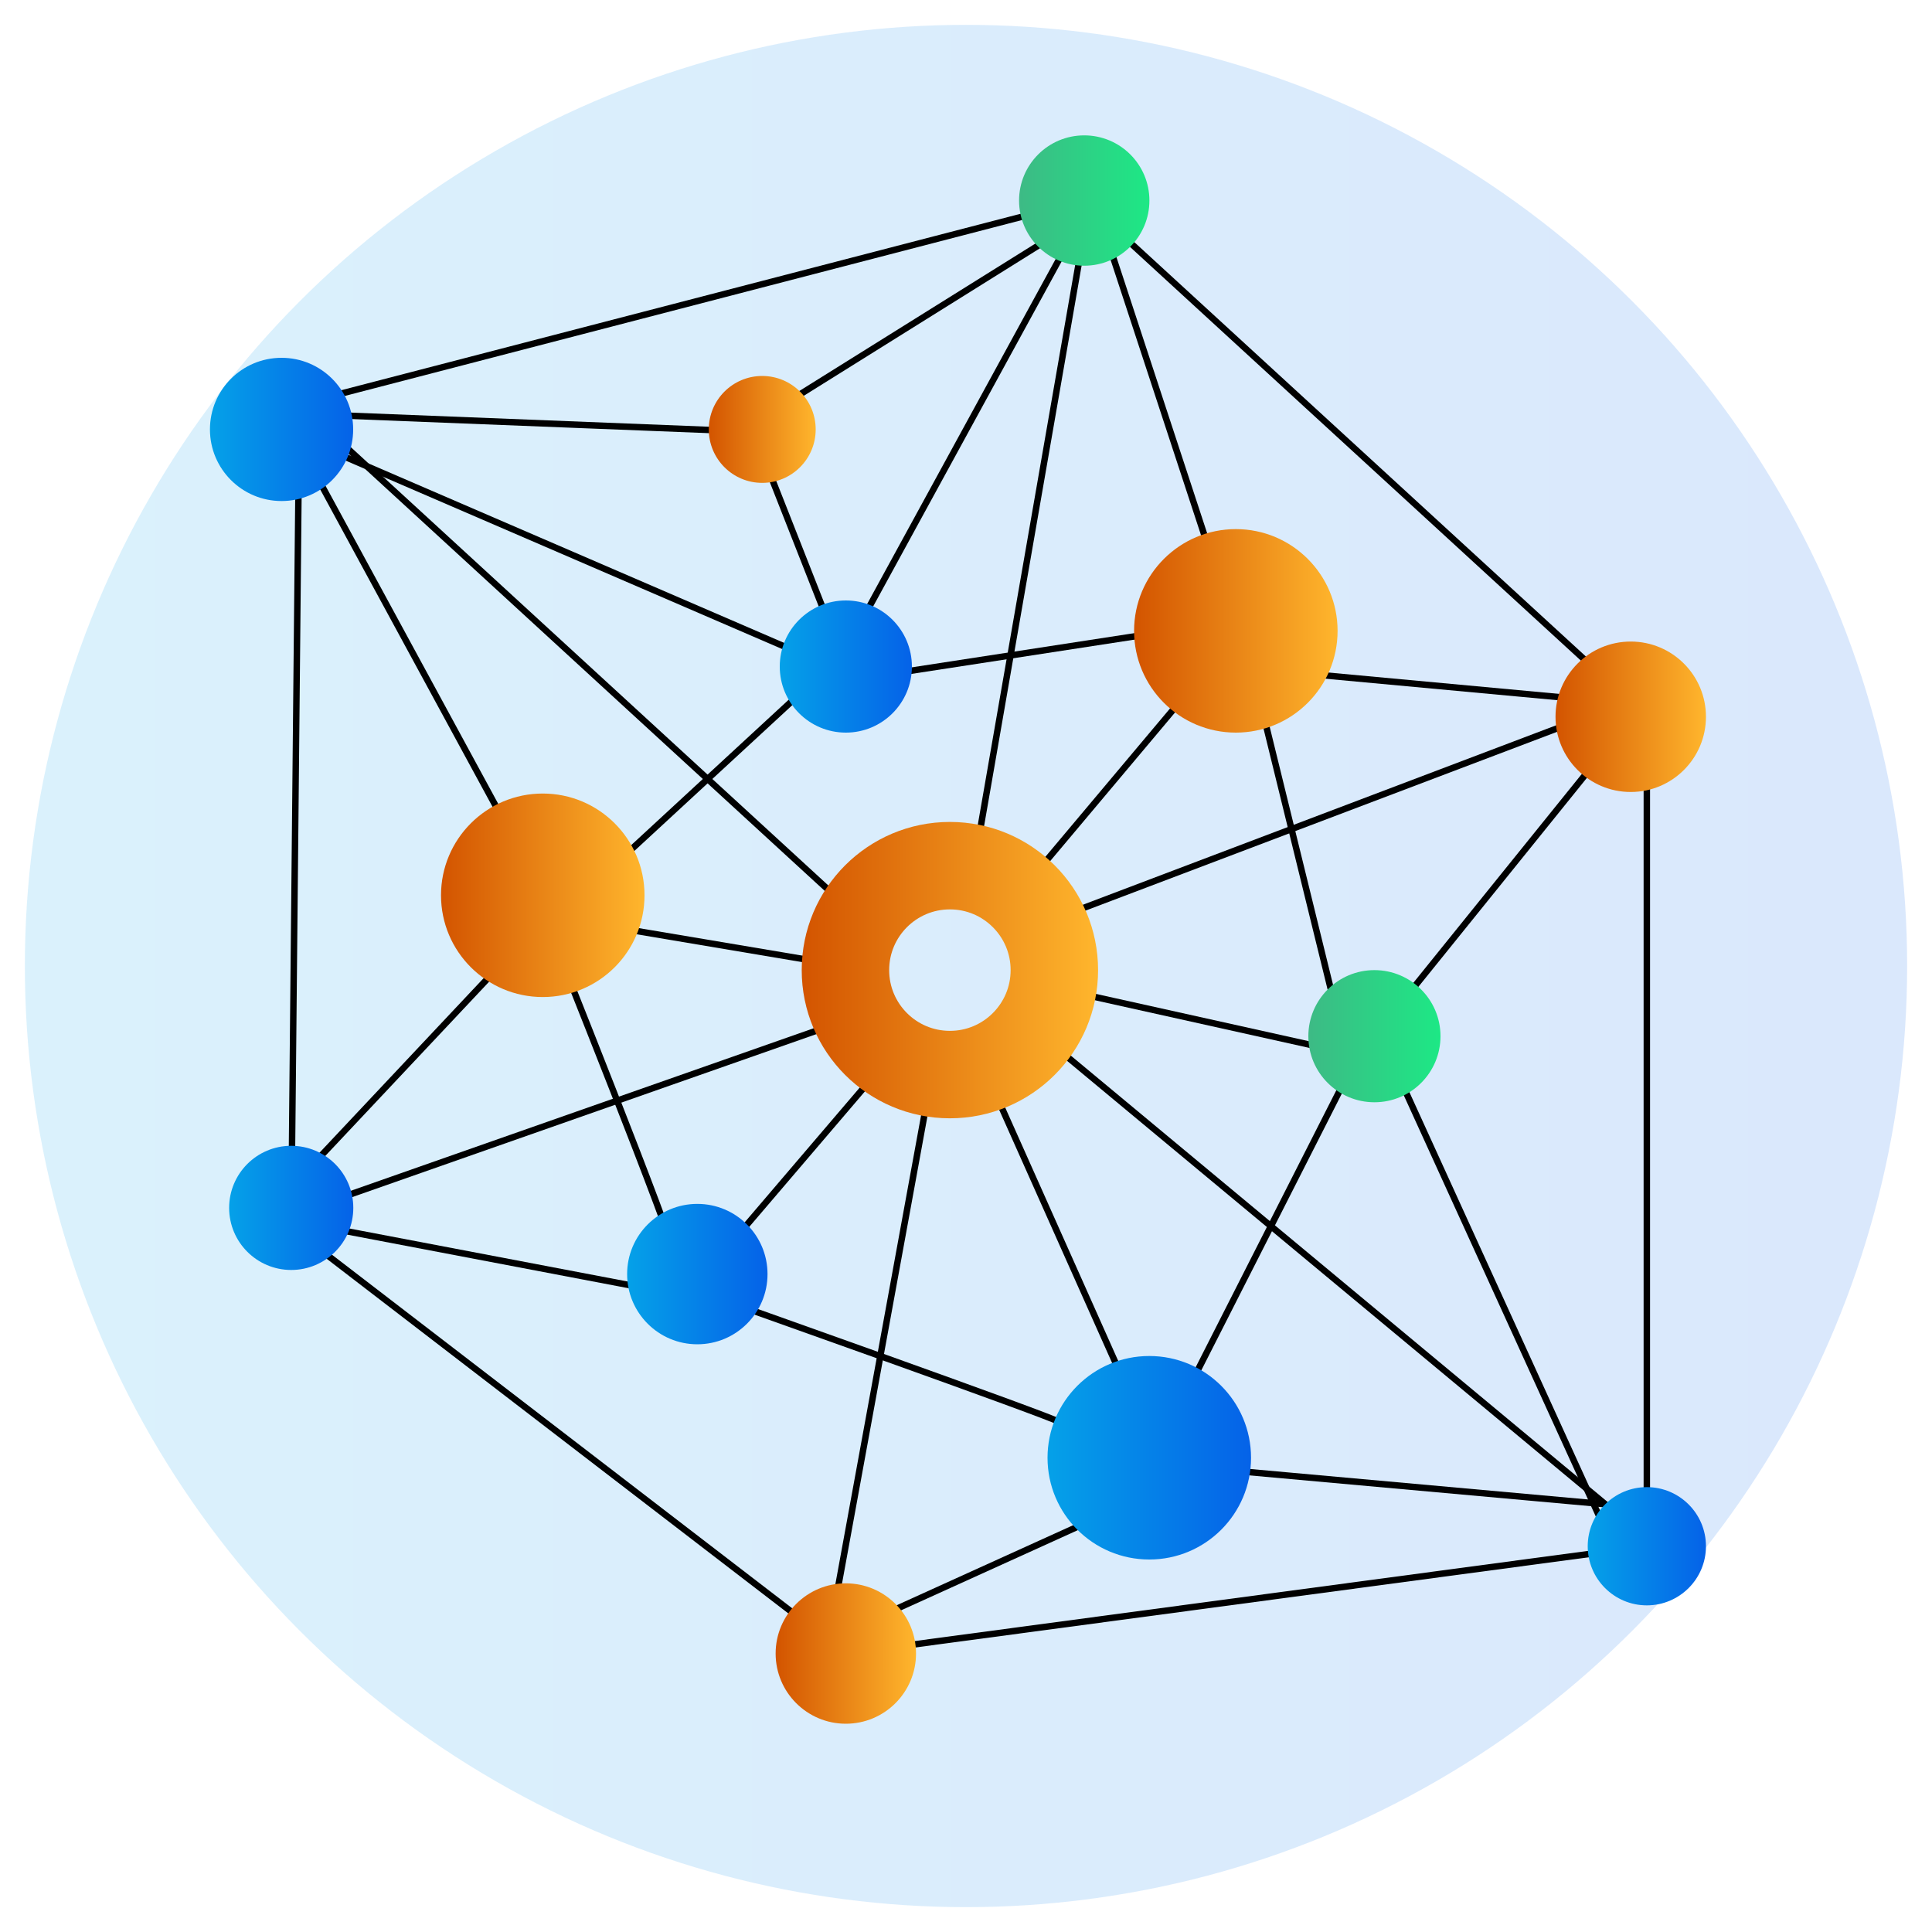 <?xml version="1.0" encoding="UTF-8"?>
<svg id="Layer_1" data-name="Layer 1" xmlns="http://www.w3.org/2000/svg" xmlns:xlink="http://www.w3.org/1999/xlink" viewBox="0 0 150 150">
  <defs>
    <style>
      .cls-1, .cls-2, .cls-3 {
        fill: none;
      }

      .cls-4 {
        fill: url(#linear-gradient);
      }

      .cls-5 {
        clip-path: url(#clippath);
      }

      .cls-6 {
        clip-path: url(#clippath-1);
      }

      .cls-7 {
        clip-path: url(#clippath-2);
      }

      .cls-2 {
        stroke: url(#linear-gradient-21);
        stroke-width: 6.79px;
      }

      .cls-2, .cls-3 {
        stroke-miterlimit: 10;
      }

      .cls-8 {
        fill: url(#linear-gradient-7);
        opacity: .15;
      }

      .cls-9 {
        fill: url(#linear-gradient-8);
      }

      .cls-10 {
        fill: url(#linear-gradient-9);
      }

      .cls-11 {
        fill: url(#linear-gradient-3);
      }

      .cls-12 {
        fill: url(#linear-gradient-4);
      }

      .cls-13 {
        fill: url(#linear-gradient-2);
      }

      .cls-14 {
        fill: url(#linear-gradient-6);
      }

      .cls-15 {
        fill: url(#linear-gradient-5);
      }

      .cls-16 {
        fill: url(#linear-gradient-14);
      }

      .cls-17 {
        fill: url(#linear-gradient-18);
      }

      .cls-18 {
        fill: url(#linear-gradient-20);
      }

      .cls-19 {
        fill: url(#linear-gradient-15);
      }

      .cls-20 {
        fill: url(#linear-gradient-19);
      }

      .cls-21 {
        fill: url(#linear-gradient-16);
      }

      .cls-22 {
        fill: url(#linear-gradient-17);
      }

      .cls-23 {
        fill: url(#linear-gradient-13);
      }

      .cls-24 {
        fill: url(#linear-gradient-12);
      }

      .cls-25 {
        fill: url(#linear-gradient-10);
      }

      .cls-26 {
        fill: url(#linear-gradient-11);
      }

      .cls-3 {
        stroke: #000;
        stroke-width: .5px;
      }
    </style>
    <clipPath id="clippath">
      <polygon class="cls-1" points="-94.67 91.67 -94.67 113.7 -92.8 113.69 -92.8 114.89 -127.08 114.89 -127.08 113.69 -125.21 113.7 -125.21 91.67 -127.45 93.27 -128.44 92.21 -109.94 78.17 -91.44 92.21 -92.43 93.27 -94.67 91.67"/>
    </clipPath>
    <linearGradient id="linear-gradient" x1="311.61" y1="-194.62" x2="311.89" y2="-194.62" gradientTransform="translate(202143.01 -323785.66) rotate(90) scale(1039.37 -1039.37)" gradientUnits="userSpaceOnUse">
      <stop offset="0" stop-color="#05a1e8" stop-opacity="0"/>
      <stop offset="1" stop-color="#0562e8" stop-opacity="0"/>
    </linearGradient>
    <linearGradient id="linear-gradient-2" x1="302.56" y1="-198.27" x2="302.84" y2="-198.27" gradientTransform="translate(-40358.48 -26274.08) scale(132.97 -132.97)" gradientUnits="userSpaceOnUse">
      <stop offset="0" stop-color="#05a1e8"/>
      <stop offset="1" stop-color="#0562e8"/>
    </linearGradient>
    <clipPath id="clippath-1">
      <polygon class="cls-1" points="-155.4 91.67 -155.4 113.7 -153.53 113.69 -153.53 114.89 -187.81 114.89 -187.81 113.69 -185.94 113.7 -185.94 91.67 -188.18 93.27 -189.18 92.21 -170.67 78.17 -152.17 92.21 -153.16 93.27 -155.4 91.67"/>
    </clipPath>
    <linearGradient id="linear-gradient-3" y1="-194.41" y2="-194.41" gradientTransform="translate(201924.79 -323785.66) rotate(90) scale(1039.37 -1039.37)" xlink:href="#linear-gradient"/>
    <linearGradient id="linear-gradient-4" x1="303.74" x2="304.02" gradientTransform="translate(-40576.71 -26274.08) scale(132.97 -132.97)" xlink:href="#linear-gradient-2"/>
    <clipPath id="clippath-2">
      <polygon class="cls-1" points="-113.26 71.85 -113.26 112.69 -109.79 112.67 -109.79 114.89 -173.37 114.89 -173.37 112.67 -169.9 112.69 -169.9 71.85 -174.06 74.81 -175.9 72.85 -141.58 46.81 -107.26 72.85 -109.1 74.81 -113.26 71.85"/>
    </clipPath>
    <linearGradient id="linear-gradient-5" x1="311.65" y1="-194.45" x2="311.93" y2="-194.45" gradientTransform="translate(201972.49 -323841.99) rotate(90) scale(1039.37 -1039.37)" xlink:href="#linear-gradient"/>
    <linearGradient id="linear-gradient-6" x1="306.95" y1="-196.31" x2="307.23" y2="-196.31" gradientTransform="translate(-75883.87 -48331.08) scale(246.65 -246.65)" xlink:href="#linear-gradient-2"/>
    <linearGradient id="linear-gradient-7" x1="1.93" y1="75" x2="148.07" y2="75" gradientUnits="userSpaceOnUse">
      <stop offset="0" stop-color="#05a1e8"/>
      <stop offset="1" stop-color="#0562e8"/>
    </linearGradient>
    <linearGradient id="linear-gradient-8" x1="34.24" y1="69.51" x2="50.05" y2="69.51" gradientUnits="userSpaceOnUse">
      <stop offset="0" stop-color="#d35400"/>
      <stop offset="1" stop-color="#ffb62d"/>
    </linearGradient>
    <linearGradient id="linear-gradient-9" x1="81.33" y1="113.18" x2="97.14" y2="113.18" xlink:href="#linear-gradient-7"/>
    <linearGradient id="linear-gradient-10" x1="120.77" y1="55.65" x2="132.45" y2="55.65" xlink:href="#linear-gradient-8"/>
    <linearGradient id="linear-gradient-11" x1="123.27" y1="120.05" x2="132.45" y2="120.05" xlink:href="#linear-gradient-7"/>
    <linearGradient id="linear-gradient-12" x1="60.22" y1="128.38" x2="71.11" y2="128.38" xlink:href="#linear-gradient-8"/>
    <linearGradient id="linear-gradient-13" x1="48.7" y1="98.92" x2="59.59" y2="98.92" xlink:href="#linear-gradient-7"/>
    <linearGradient id="linear-gradient-14" x1="17.8" y1="93.78" x2="27.43" y2="93.78" xlink:href="#linear-gradient-7"/>
    <linearGradient id="linear-gradient-15" x1="16.3" y1="33.34" x2="27.43" y2="33.34" xlink:href="#linear-gradient-7"/>
    <linearGradient id="linear-gradient-16" x1="55.03" y1="33.34" x2="63.33" y2="33.34" xlink:href="#linear-gradient-8"/>
    <linearGradient id="linear-gradient-17" x1="60.53" y1="51.75" x2="70.8" y2="51.75" xlink:href="#linear-gradient-7"/>
    <linearGradient id="linear-gradient-18" x1="101.58" y1="80.45" x2="111.84" y2="80.45" gradientUnits="userSpaceOnUse">
      <stop offset="0" stop-color="#3dba85"/>
      <stop offset="1" stop-color="#1de885"/>
    </linearGradient>
    <linearGradient id="linear-gradient-19" x1="79.12" y1="15.57" x2="89.23" y2="15.57" xlink:href="#linear-gradient-18"/>
    <linearGradient id="linear-gradient-20" x1="88.04" y1="48.98" x2="103.85" y2="48.98" xlink:href="#linear-gradient-8"/>
    <linearGradient id="linear-gradient-21" x1="62.24" y1="75.32" x2="85.26" y2="75.32" xlink:href="#linear-gradient-8"/>
  </defs>
  <g>
    <g class="cls-5">
      <g>
        <rect class="cls-4" x="-318.55" y="-12.79" width="361.56" height="203.38"/>
        <rect class="cls-13" x="-318.55" y="-12.79" width="361.56" height="203.38"/>
      </g>
    </g>
    <g class="cls-6">
      <g>
        <rect class="cls-11" x="-318.55" y="-12.79" width="361.56" height="203.38"/>
        <rect class="cls-12" x="-318.55" y="-12.79" width="361.56" height="203.38"/>
      </g>
    </g>
    <g class="cls-7">
      <g>
        <rect class="cls-15" x="-318.55" y="-12.79" width="361.56" height="203.38"/>
        <rect class="cls-14" x="-318.55" y="-12.79" width="361.56" height="203.38"/>
      </g>
    </g>
  </g>
  <g>
    <circle class="cls-8" cx="75" cy="75" r="73.07"/>
    <g>
      <g>
        <polygon class="cls-3" points="23.24 31.4 84.18 15.57 127.86 55.65 127.86 120.05 65.67 128.38 22.61 95.3 23.24 31.4"/>
        <line class="cls-3" x1="25.37" y1="33.34" x2="68.38" y2="72.82"/>
        <line class="cls-3" x1="84.18" y1="17.99" x2="75.32" y2="68.91"/>
        <line class="cls-3" x1="123.27" y1="55.65" x2="79.12" y2="72.39"/>
        <polyline class="cls-3" points="79.12 78.94 124.64 116.79 94.71 114.09"/>
        <line class="cls-3" x1="88.04" y1="109.01" x2="76.62" y2="83.41"/>
        <line class="cls-3" x1="64.81" y1="124.64" x2="71.95" y2="85.59"/>
        <line class="cls-3" x1="55.61" y1="97.87" x2="69.51" y2="81.59"/>
        <line class="cls-3" x1="24.21" y1="36.28" x2="40.87" y2="66.96"/>
        <line class="cls-3" x1="24.21" y1="93.78" x2="66.47" y2="78.94"/>
        <line class="cls-3" x1="67.47" y1="125.88" x2="90.44" y2="115.46"/>
        <path class="cls-3" d="M82.33,110.44c-.37-.36-26.72-9.69-26.72-9.69"/>
        <line class="cls-3" x1="124.64" y1="118.77" x2="108.52" y2="83.41"/>
        <line class="cls-3" x1="106.71" y1="80.45" x2="124.64" y2="58.22"/>
        <line class="cls-3" x1="85.77" y1="17.99" x2="95.95" y2="48.98"/>
        <line class="cls-3" x1="103.85" y1="78.94" x2="97.14" y2="51.62"/>
        <polyline class="cls-3" points="25.37 32.21 57.53 33.48 82.33 17.99"/>
        <line class="cls-3" x1="25.37" y1="95.3" x2="50.67" y2="100.12"/>
        <path class="cls-3" d="M52.45,97.71c0-1.09-9.75-25.42-9.75-25.42"/>
        <line class="cls-3" x1="84.18" y1="77.22" x2="103.85" y2="81.59"/>
        <line class="cls-3" x1="104.66" y1="83.41" x2="91.66" y2="109.01"/>
        <polyline class="cls-3" points="79.12 69.34 94.01 51.62 123.27 54.33"/>
        <line class="cls-3" x1="66.47" y1="48.98" x2="84.18" y2="16.57"/>
        <line class="cls-3" x1="65.67" y1="51.75" x2="59.18" y2="35.26"/>
        <line class="cls-3" x1="63.33" y1="52.73" x2="45.34" y2="69.34"/>
        <line class="cls-3" x1="47.57" y1="71.97" x2="67.47" y2="75.32"/>
        <line class="cls-3" x1="39.85" y1="73.86" x2="21.12" y2="93.78"/>
        <line class="cls-3" x1="90.86" y1="48.98" x2="66.47" y2="52.73"/>
        <line class="cls-3" x1="21.86" y1="33.34" x2="62.42" y2="50.85"/>
        <circle class="cls-9" cx="42.14" cy="69.51" r="7.9"/>
      </g>
      <circle class="cls-10" cx="89.23" cy="113.18" r="7.9"/>
      <circle class="cls-25" cx="126.61" cy="55.65" r="5.84"/>
      <circle class="cls-26" cx="127.86" cy="120.05" r="4.59"/>
      <circle class="cls-24" cx="65.67" cy="128.38" r="5.45"/>
      <circle class="cls-23" cx="54.14" cy="98.92" r="5.45"/>
      <circle class="cls-16" cx="22.61" cy="93.78" r="4.82"/>
      <circle class="cls-19" cx="21.86" cy="33.34" r="5.56"/>
      <circle class="cls-21" cx="59.18" cy="33.34" r="4.15"/>
      <circle class="cls-22" cx="65.67" cy="51.75" r="5.13"/>
      <circle class="cls-17" cx="106.71" cy="80.45" r="5.13"/>
      <circle class="cls-20" cx="84.18" cy="15.57" r="5.06"/>
      <circle class="cls-18" cx="95.95" cy="48.98" r="7.9"/>
      <circle class="cls-2" cx="73.75" cy="75.32" r="8.11"/>
    </g>
  </g>
</svg>